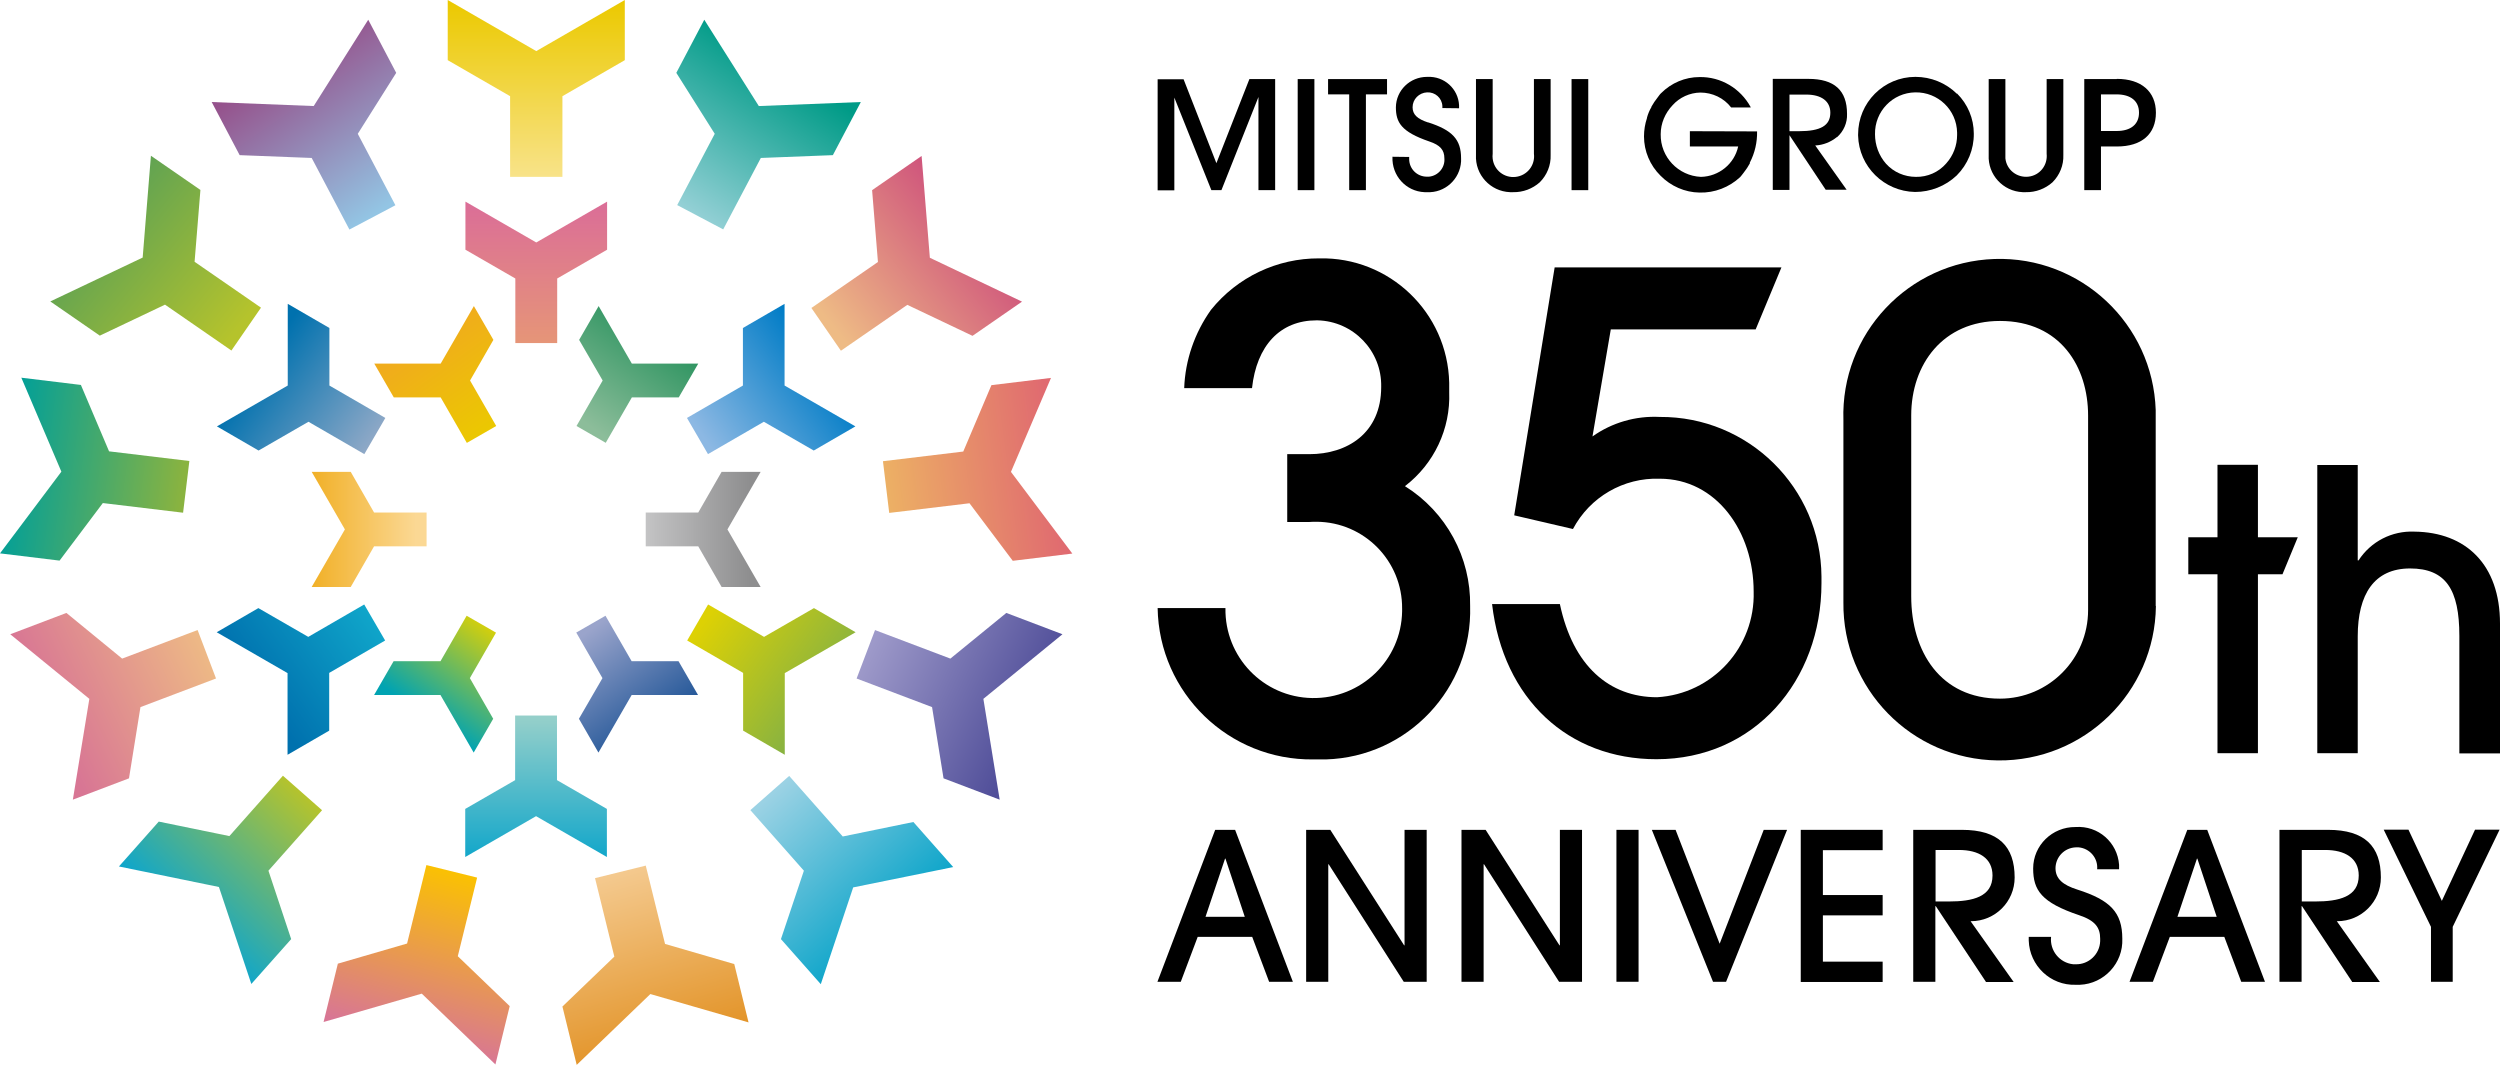 <?xml version="1.0" encoding="UTF-8"?>
<svg id="_レイヤー_2" data-name="レイヤー 2" xmlns="http://www.w3.org/2000/svg" xmlns:xlink="http://www.w3.org/1999/xlink" viewBox="0 0 124.24 52.91">
  <defs>
    <style>
      .cls-1 {
        fill: url(#_名称未設定グラデーション_18);
      }

      .cls-2 {
        fill: url(#_名称未設定グラデーション_5);
      }

      .cls-3 {
        fill: url(#_名称未設定グラデーション_13);
      }

      .cls-4 {
        fill: url(#_名称未設定グラデーション_6);
      }

      .cls-5 {
        fill: url(#_名称未設定グラデーション_2);
      }

      .cls-6 {
        fill: url(#_名称未設定グラデーション_11);
      }

      .cls-7 {
        fill: url(#_名称未設定グラデーション_14);
      }

      .cls-8 {
        fill: url(#_名称未設定グラデーション_15);
      }

      .cls-9 {
        fill: url(#_名称未設定グラデーション);
      }

      .cls-10 {
        fill: url(#_名称未設定グラデーション_12);
      }

      .cls-11 {
        fill: url(#_名称未設定グラデーション_8);
      }

      .cls-12 {
        fill: url(#_名称未設定グラデーション_4);
      }

      .cls-13 {
        fill: url(#_名称未設定グラデーション_3);
      }

      .cls-14 {
        fill: url(#_名称未設定グラデーション_23);
      }

      .cls-15 {
        fill: url(#_名称未設定グラデーション_22);
      }

      .cls-16 {
        fill: url(#_名称未設定グラデーション_24);
      }

      .cls-17 {
        fill: url(#_名称未設定グラデーション_10);
      }

      .cls-18 {
        fill: url(#_名称未設定グラデーション_20);
      }

      .cls-19 {
        fill: url(#_名称未設定グラデーション_25);
      }

      .cls-20 {
        fill: url(#_名称未設定グラデーション_7);
      }

      .cls-21 {
        fill: url(#_名称未設定グラデーション_9);
      }

      .cls-22 {
        fill: url(#_名称未設定グラデーション_21);
      }

      .cls-23 {
        fill: url(#_名称未設定グラデーション_17);
      }

      .cls-24 {
        fill: url(#_名称未設定グラデーション_16);
      }

      .cls-25 {
        fill: url(#_名称未設定グラデーション_19);
      }
    </style>
    <linearGradient id="_名称未設定グラデーション" data-name="名称未設定グラデーション" x1="116.61" y1="41.93" x2="116.61" y2="40.93" gradientTransform="translate(-999.56 368.64) scale(8.8 -8.79)" gradientUnits="userSpaceOnUse">
      <stop offset="0" stop-color="#ebc900"/>
      <stop offset="1" stop-color="#f8e38a"/>
    </linearGradient>
    <linearGradient id="_名称未設定グラデーション_2" data-name="名称未設定グラデーション 2" x1="108.08" y1="42.22" x2="109.08" y2="42.22" gradientTransform="translate(-602.18 267.62) scale(5.71 -5.71)" gradientUnits="userSpaceOnUse">
      <stop offset="0" stop-color="#f0ac1c"/>
      <stop offset="1" stop-color="#fbd894"/>
    </linearGradient>
    <linearGradient id="_名称未設定グラデーション_3" data-name="名称未設定グラデーション 3" x1="109.78" y1="41.57" x2="110.25" y2="42.3" gradientTransform="translate(-643.75 318.58) scale(6.06 -6.8)" gradientUnits="userSpaceOnUse">
      <stop offset="0" stop-color="#00a3b2"/>
      <stop offset="1" stop-color="#ddd104"/>
    </linearGradient>
    <linearGradient id="_名称未設定グラデーション_4" data-name="名称未設定グラデーション 4" x1="109.78" y1="42.15" x2="110.25" y2="41.42" gradientTransform="translate(-643.75 303.19) scale(6.06 -6.8)" gradientUnits="userSpaceOnUse">
      <stop offset="0" stop-color="#f0ac1c"/>
      <stop offset="1" stop-color="#ebc900"/>
    </linearGradient>
    <linearGradient id="_名称未設定グラデーション_5" data-name="名称未設定グラデーション 5" x1="109.08" y1="42.22" x2="108.08" y2="42.22" gradientTransform="translate(-585.58 267.62) scale(5.71 -5.71)" gradientUnits="userSpaceOnUse">
      <stop offset="0" stop-color="#8e8e8f"/>
      <stop offset="1" stop-color="#c9c9ca"/>
    </linearGradient>
    <linearGradient id="_名称未設定グラデーション_6" data-name="名称未設定グラデーション 6" x1="109.96" y1="41.57" x2="109.49" y2="42.3" gradientTransform="translate(-633.7 318.58) scale(6.06 -6.8)" gradientUnits="userSpaceOnUse">
      <stop offset="0" stop-color="#285a9a"/>
      <stop offset="1" stop-color="#9aa4cb"/>
    </linearGradient>
    <linearGradient id="_名称未設定グラデーション_7" data-name="名称未設定グラデーション 7" x1="109.96" y1="42.15" x2="109.49" y2="41.42" gradientTransform="translate(-633.7 303.19) scale(6.06 -6.8)" gradientUnits="userSpaceOnUse">
      <stop offset="0" stop-color="#309562"/>
      <stop offset="1" stop-color="#8cbd9a"/>
    </linearGradient>
    <linearGradient id="_名称未設定グラデーション_8" data-name="名称未設定グラデーション 8" x1="112.88" y1="42.3" x2="112.88" y2="41.3" gradientTransform="translate(-767.33 307.54) scale(7.03 -7.03)" gradientUnits="userSpaceOnUse">
      <stop offset="0" stop-color="#db6e97"/>
      <stop offset="1" stop-color="#e69677"/>
    </linearGradient>
    <linearGradient id="_名称未設定グラデーション_9" data-name="名称未設定グラデーション 9" x1="115.56" y1="41.78" x2="116.28" y2="41.31" gradientTransform="translate(-954.44 329.83) scale(8.37 -7.46)" gradientUnits="userSpaceOnUse">
      <stop offset="0" stop-color="#0071ae"/>
      <stop offset="1" stop-color="#90a9c7"/>
    </linearGradient>
    <linearGradient id="_名称未設定グラデーション_10" data-name="名称未設定グラデーション 10" x1="115.56" y1="41.6" x2="116.28" y2="42.07" gradientTransform="translate(-954.44 344.8) scale(8.37 -7.46)" gradientUnits="userSpaceOnUse">
      <stop offset="0" stop-color="#0071ae"/>
      <stop offset="1" stop-color="#10a6ca"/>
    </linearGradient>
    <linearGradient id="_名称未設定グラデーション_11" data-name="名称未設定グラデーション 11" x1="116.14" y1="41.78" x2="115.41" y2="41.31" gradientTransform="translate(-931.07 329.83) scale(8.37 -7.46)" gradientUnits="userSpaceOnUse">
      <stop offset="0" stop-color="#007cc6"/>
      <stop offset="1" stop-color="#8cb8e3"/>
    </linearGradient>
    <linearGradient id="_名称未設定グラデーション_12" data-name="名称未設定グラデーション 12" x1="116.14" y1="41.6" x2="115.41" y2="42.07" gradientTransform="translate(-931.07 344.8) scale(8.37 -7.46)" gradientUnits="userSpaceOnUse">
      <stop offset="0" stop-color="#89b340"/>
      <stop offset="1" stop-color="#ddd104"/>
    </linearGradient>
    <linearGradient id="_名称未設定グラデーション_13" data-name="名称未設定グラデーション 13" x1="112.88" y1="41.3" x2="112.88" y2="42.3" gradientTransform="translate(-767.33 333.09) scale(7.03 -7.03)" gradientUnits="userSpaceOnUse">
      <stop offset="0" stop-color="#10a6ca"/>
      <stop offset="1" stop-color="#94cfca"/>
    </linearGradient>
    <linearGradient id="_名称未設定グラデーション_14" data-name="名称未設定グラデーション 14" x1="117.14" y1="41.5" x2="117.59" y2="40.75" gradientTransform="translate(-1060.14 435.98) scale(9.17 -10.43)" gradientUnits="userSpaceOnUse">
      <stop offset="0" stop-color="#95528c"/>
      <stop offset="1" stop-color="#93c5e4"/>
    </linearGradient>
    <linearGradient id="_名称未設定グラデーション_15" data-name="名称未設定グラデーション 15" x1="118.72" y1="41.42" x2="119.41" y2="40.9" gradientTransform="translate(-1237.29 412.33) scale(10.46 -9.68)" gradientUnits="userSpaceOnUse">
      <stop offset="0" stop-color="#61a352"/>
      <stop offset="1" stop-color="#b5c32c"/>
    </linearGradient>
    <linearGradient id="_名称未設定グラデーション_16" data-name="名称未設定グラデーション 16" x1="117.14" y1="41.4" x2="118.07" y2="41.28" gradientTransform="translate(-1101.98 399.38) scale(9.41 -9.09)" gradientUnits="userSpaceOnUse">
      <stop offset="0" stop-color="#009f99"/>
      <stop offset="1" stop-color="#89b340"/>
    </linearGradient>
    <linearGradient id="_名称未設定グラデーション_17" data-name="名称未設定グラデーション 17" x1="118.36" y1="41.29" x2="119.16" y2="41.63" gradientTransform="translate(-1209.57 418.84) scale(10.24 -9.28)" gradientUnits="userSpaceOnUse">
      <stop offset="0" stop-color="#d87694"/>
      <stop offset="1" stop-color="#eebb85"/>
    </linearGradient>
    <linearGradient id="_名称未設定グラデーション_18" data-name="名称未設定グラデーション 18" x1="118.34" y1="40.99" x2="118.92" y2="41.62" gradientTransform="translate(-1184.89 470.13) scale(10.09 -10.35)" gradientUnits="userSpaceOnUse">
      <stop offset="0" stop-color="#10a6ca"/>
      <stop offset="1" stop-color="#b5c32c"/>
    </linearGradient>
    <linearGradient id="_名称未設定グラデーション_19" data-name="名称未設定グラデーション 19" x1="117.3" y1="40.87" x2="117.53" y2="41.73" gradientTransform="translate(-1064.81 456.69) scale(9.25 -9.91)" gradientUnits="userSpaceOnUse">
      <stop offset="0" stop-color="#d87694"/>
      <stop offset="1" stop-color="#fbc200"/>
    </linearGradient>
    <linearGradient id="_名称未設定グラデーション_20" data-name="名称未設定グラデーション 20" x1="117.38" y1="40.87" x2="117.15" y2="41.73" gradientTransform="translate(-1052.94 456.54) scale(9.25 -9.9)" gradientUnits="userSpaceOnUse">
      <stop offset="0" stop-color="#e3952b"/>
      <stop offset="1" stop-color="#f4c98e"/>
    </linearGradient>
    <linearGradient id="_名称未設定グラデーション_21" data-name="名称未設定グラデーション 21" x1="118.69" y1="40.99" x2="118.12" y2="41.62" gradientTransform="translate(-1153.65 470.38) scale(10.09 -10.35)" gradientUnits="userSpaceOnUse">
      <stop offset="0" stop-color="#10a6ca"/>
      <stop offset="1" stop-color="#9bd2e4"/>
    </linearGradient>
    <linearGradient id="_名称未設定グラデーション_22" data-name="名称未設定グラデーション 22" x1="119.05" y1="41.29" x2="118.25" y2="41.63" gradientTransform="translate(-1167.76 418.85) scale(10.24 -9.28)" gradientUnits="userSpaceOnUse">
      <stop offset="0" stop-color="#504e99"/>
      <stop offset="1" stop-color="#9d99c9"/>
    </linearGradient>
    <linearGradient id="_名称未設定グラデーション_23" data-name="名称未設定グラデーション 23" x1="118.03" y1="41.4" x2="117.1" y2="41.28" gradientTransform="translate(-1058.23 399.34) scale(9.41 -9.09)" gradientUnits="userSpaceOnUse">
      <stop offset="0" stop-color="#e06a70"/>
      <stop offset="1" stop-color="#edb364"/>
    </linearGradient>
    <linearGradient id="_名称未設定グラデーション_24" data-name="名称未設定グラデーション 24" x1="119.25" y1="41.42" x2="118.56" y2="40.9" gradientTransform="translate(-1199.86 412.26) scale(10.47 -9.68)" gradientUnits="userSpaceOnUse">
      <stop offset="0" stop-color="#cf547c"/>
      <stop offset="1" stop-color="#eebb85"/>
    </linearGradient>
    <linearGradient id="_名称未設定グラデーション_25" data-name="名称未設定グラデーション 25" x1="117.29" y1="41.5" x2="116.85" y2="40.75" gradientTransform="translate(-1036.94 435.95) scale(9.17 -10.43)" gradientUnits="userSpaceOnUse">
      <stop offset="0" stop-color="#009b87"/>
      <stop offset="1" stop-color="#97d1d7"/>
    </linearGradient>
  </defs>
  <g id="_レイヤー_1-2" data-name="レイヤー 1">
    <g id="_グループ_1301" data-name="グループ 1301">
      <g id="_グループ_1021" data-name="グループ 1021">
        <g id="_グループ_243" data-name="グループ 243">
          <path id="_パス_1339" data-name="パス 1339" d="M63.97,25.94v-3.37h1.1c1.88,0,3.57-1.04,3.57-3.34.04-1.79-1.38-3.27-3.17-3.31-.01,0-.03,0-.04,0-1.82,0-2.98,1.26-3.21,3.37h-3.37c.05-1.4.52-2.75,1.33-3.89,1.31-1.63,3.29-2.57,5.38-2.56,3.49-.08,6.38,2.69,6.46,6.18,0,.16,0,.31,0,.47.07,1.82-.75,3.56-2.2,4.67,2.05,1.28,3.28,3.54,3.24,5.96.12,4.08-3.09,7.5-7.17,7.62-.2,0-.41,0-.61,0-4.21.06-7.68-3.3-7.75-7.52h3.37c-.04,2.43,1.88,4.43,4.31,4.47,2.43.04,4.43-1.88,4.47-4.31,0-.04,0-.09,0-.13.02-2.37-1.88-4.3-4.24-4.32-.12,0-.24,0-.36.01h-1.11Z"/>
          <path id="_パス_1340" data-name="パス 1340" d="M80.05,16.37l-.91,5.32c.97-.69,2.15-1.03,3.34-.97,4.41-.03,8.01,3.52,8.04,7.93,0,.11,0,.22,0,.33,0,4.86-3.34,8.75-8.2,8.75-4.38,0-7.62-2.98-8.17-7.71h3.37c.65,3.08,2.46,4.63,4.83,4.63,2.76-.16,4.88-2.49,4.8-5.25,0-2.98-1.85-5.61-4.67-5.61-1.8-.06-3.47.91-4.31,2.5l-2.92-.68,2.01-12.32h11.27l-1.28,3.08h-7.21Z"/>
          <path id="_パス_1341" data-name="パス 1341" d="M107.14,30.12c-.05,4.29-3.57,7.72-7.86,7.67-4.29-.05-7.72-3.57-7.67-7.86,0-.05,0-.09,0-.14v-8.91c-.14-4.29,3.23-7.87,7.51-8.01,4.29-.14,7.87,3.23,8.01,7.51,0,.09,0,.18,0,.27v9.46ZM103.77,20.65c0-2.4-1.36-4.7-4.38-4.7-2.82,0-4.41,2.14-4.41,4.7v8.98c0,2.76,1.46,5.09,4.41,5.09,2.42,0,4.38-1.97,4.38-4.4,0-.01,0-.03,0-.04v-9.63Z"/>
          <path id="_パス_1342" data-name="パス 1342" d="M110.2,37.43v-8.89h-1.45v-1.84h1.45v-3.6h2.01v3.6h1.98l-.76,1.84h-1.22v8.89h-2.01Z"/>
          <path id="_パス_1343" data-name="パス 1343" d="M122.22,37.43v-5.83c0-2.3-.67-3.35-2.45-3.35s-2.6,1.28-2.6,3.37v5.81h-2.01v-14.32h2.01v4.74h.04c.61-.94,1.66-1.48,2.78-1.43,2.55.03,4.25,1.63,4.25,4.57v6.45h-2.02Z"/>
          <path id="_パス_1344" data-name="パス 1344" d="M63.07,48.79l-.84-2.23h-2.71l-.84,2.23h-1.16l2.87-7.55h.99l2.87,7.55h-1.17ZM60.9,42.67h-.02l-.97,2.89h1.95l-.96-2.89Z"/>
          <path id="_パス_1345" data-name="パス 1345" d="M69.76,48.79l-3.73-5.84h-.02v5.84h-1.1v-7.55h1.2l3.67,5.74h.02v-5.74h1.1v7.55h-1.14Z"/>
          <path id="_パス_1346" data-name="パス 1346" d="M77.48,48.79l-3.73-5.84h-.02v5.84h-1.1v-7.55h1.2l3.67,5.74h.02v-5.74h1.1v7.55h-1.14Z"/>
          <path id="_パス_1347" data-name="パス 1347" d="M80.33,48.79v-7.55h1.1v7.55h-1.1Z"/>
          <path id="_パス_1348" data-name="パス 1348" d="M85.13,48.79l-3.04-7.55h1.18l2.19,5.66,2.19-5.66h1.16l-3.03,7.55h-.66Z"/>
          <path id="_パス_1349" data-name="パス 1349" d="M89.49,48.79v-7.55h4.07v1.01h-2.97v2.23h2.97v1.01h-2.97v2.3h2.97v1.01h-4.07Z"/>
          <path id="_パス_1350" data-name="パス 1350" d="M104.22,43.2c.05-.56-.37-1.04-.92-1.09-.05,0-.09,0-.14,0-.56.02-1,.47-1.01,1.03,0,.53.36.84,1.09,1.07,1.63.52,2.23,1.13,2.23,2.44.05,1.21-.9,2.24-2.11,2.29-.07,0-.14,0-.21,0-1.25.04-2.29-.95-2.33-2.2,0-.06,0-.12,0-.18h1.11c-.07.68.42,1.29,1.1,1.36.04,0,.08,0,.12,0,.65.02,1.2-.5,1.22-1.15,0-.04,0-.08,0-.12,0-.55-.24-.9-1.05-1.17-1.87-.63-2.28-1.24-2.28-2.32,0-1.15.95-2.07,2.1-2.06,0,0,0,0,.01,0,1.12-.08,2.08.76,2.16,1.88,0,.07,0,.15,0,.22h-1.11Z"/>
          <path id="_パス_1351" data-name="パス 1351" d="M111.38,48.79l-.84-2.23h-2.71l-.84,2.23h-1.16l2.87-7.55h.99l2.87,7.55h-1.17ZM109.2,42.67h-.02l-.97,2.89h1.95l-.96-2.89Z"/>
          <path id="_パス_1352" data-name="パス 1352" d="M120.81,48.79v-2.73l-2.35-4.83h1.23l1.66,3.54,1.65-3.54h1.22l-2.33,4.83v2.73h-1.1Z"/>
          <path id="_パス_1353" data-name="パス 1353" d="M62.09,3.93l-1.64,4.18-1.63-4.17h0s-1.29,0-1.29,0v5.52h.83v-4.61l1.84,4.6h0s.5,0,.5,0l1.84-4.63v4.63h.83V3.93h-1.28Z"/>
          <rect id="_長方形_132" data-name="長方形 132" x="64.49" y="3.93" width=".83" height="5.52"/>
          <path id="_パス_1354" data-name="パス 1354" d="M66,3.93v.76h1.05v4.76h.83v-4.76h1.05v-.76h-2.94Z"/>
          <path id="_パス_1355" data-name="パス 1355" d="M70.98,6.09c-.55-.18-.78-.4-.78-.76,0-.4.32-.72.72-.74.4-.02.74.28.76.68,0,.03,0,.07,0,.1h0s.83.01.83.01h0c.04-.83-.6-1.52-1.42-1.56-.06,0-.11,0-.17,0-.85,0-1.54.67-1.55,1.51,0,.75.26,1.22,1.66,1.7.54.18.75.42.75.84.04.46-.31.87-.77.91-.03,0-.06,0-.1,0-.49,0-.88-.39-.88-.88,0-.03,0-.07,0-.1h0s-.83-.01-.83-.01h0c-.04.94.67,1.72,1.59,1.76.04,0,.08,0,.12,0,.89.05,1.65-.64,1.7-1.53,0-.05,0-.1,0-.15,0-.94-.43-1.4-1.64-1.79Z"/>
          <path id="_パス_1356" data-name="パス 1356" d="M76.23,3.93v3.71c.07.57-.33,1.08-.9,1.15-.57.07-1.08-.33-1.15-.9-.01-.08-.01-.17,0-.25v-3.71h-.83v3.77c-.05.98.71,1.81,1.69,1.85.05,0,.11,0,.16,0,.49.01.96-.17,1.32-.49.36-.36.56-.85.54-1.36v-3.77h-.83Z"/>
          <rect id="_長方形_133" data-name="長方形 133" x="78.1" y="3.93" width=".83" height="5.52"/>
          <path id="_パス_1357" data-name="パス 1357" d="M86.96,8.1v-.02c.25-.48.37-1.01.36-1.55h0s-3.34-.01-3.34-.01v.76h2.4c-.19.87-.96,1.49-1.85,1.51-1.13-.05-2.02-.99-2-2.12,0-.54.22-1.05.59-1.44.35-.39.85-.62,1.38-.63.6,0,1.17.27,1.53.74h0s.97,0,.97,0v-.02c-.51-.93-1.48-1.51-2.54-1.49-.72,0-1.4.29-1.91.8-.07.06-.11.14-.17.21h0c-.12.15-.22.3-.31.46v.02c-.1.17-.17.34-.22.52v.02c-.1.3-.15.61-.15.92,0,.73.3,1.44.82,1.95.51.52,1.21.83,1.94.84.75.02,1.47-.26,2.02-.77.06-.06.1-.13.16-.2l.03-.04c.11-.14.21-.29.29-.44Z"/>
          <path id="_パス_1358" data-name="パス 1358" d="M91.29,6.82c.33-.29.52-.72.5-1.16,0-1.17-.63-1.74-1.92-1.74h-1.77v5.52h.83v-2.72l1.8,2.71h0s1.04,0,1.04,0l-1.56-2.2c.4-.02.77-.17,1.08-.42ZM88.93,6.52v-1.82h.83c.76,0,1.2.33,1.2.9,0,.64-.48.92-1.56.92h-.47Z"/>
          <path id="_パス_1359" data-name="パス 1359" d="M97.25,4.66c-.55-.54-1.29-.84-2.06-.84-1.58,0-2.85,1.28-2.85,2.86,0,.02,0,.04,0,.06.04,1.54,1.29,2.77,2.83,2.8.77,0,1.51-.29,2.07-.82.55-.55.86-1.3.85-2.08,0-.75-.3-1.46-.83-1.99ZM95.22,8.79c-.57,0-1.11-.23-1.49-.65-.36-.41-.55-.93-.55-1.47-.02-1.13.87-2.06,2-2.08,1.13-.02,2.06.87,2.08,2,0,.04,0,.08,0,.12,0,.52-.19,1.02-.54,1.41-.38.44-.93.68-1.51.67h0Z"/>
          <path id="_パス_1360" data-name="パス 1360" d="M101.71,3.93v3.71c.06.57-.34,1.08-.91,1.14s-1.08-.34-1.14-.91c0-.08,0-.15,0-.23v-3.71h-.83v3.77c-.05.98.71,1.81,1.69,1.85.05,0,.11,0,.16,0,.49.01.96-.17,1.32-.49.36-.36.56-.85.54-1.36v-3.77h-.83Z"/>
          <path id="_パス_1361" data-name="パス 1361" d="M105.19,3.93h-1.61v5.52h.83v-2.17h.79c1.23,0,1.94-.61,1.94-1.68,0-1.05-.73-1.68-1.94-1.68ZM106.3,5.6c0,.58-.41.91-1.11.91h-.78v-1.82h.77c.71,0,1.12.33,1.12.91h0Z"/>
          <path id="_パス_1362" data-name="パス 1362" d="M98.69,48.79l-2.49-3.76h-.02v3.76h-1.1v-7.55h2.42c1.82,0,2.62.82,2.62,2.37,0,1.2-.97,2.17-2.17,2.17,0,0-.01,0-.02,0l2.14,3.02h-1.38ZM96.85,44.8c1.19,0,2.17-.23,2.17-1.29,0-.87-.69-1.27-1.67-1.27h-1.16v2.56h.67Z"/>
          <path id="_パス_1363" data-name="パス 1363" d="M116.89,48.79l-2.49-3.76h-.02v3.76h-1.1v-7.55h2.42c1.82,0,2.62.82,2.62,2.37,0,1.2-.97,2.17-2.17,2.17,0,0-.01,0-.02,0l2.14,3.02h-1.38ZM115.05,44.8c1.19,0,2.17-.23,2.17-1.29,0-.87-.69-1.27-1.67-1.27h-1.16v2.56h.67Z"/>
        </g>
        <g id="_グループ_244" data-name="グループ 244">
          <path id="_パス_1364" data-name="パス 1364" class="cls-9" d="M25.35,8.79v-4.01l-3.1-1.79V0l4.4,2.54,4.4-2.54v2.99l-3.1,1.79v4.01h-2.6Z"/>
          <path id="_パス_1365" data-name="パス 1365" class="cls-5" d="M21.2,27.15h-2.61l-1.16,2.02h-1.94l1.65-2.86-1.65-2.86h1.94l1.16,2.02h2.61v1.68Z"/>
          <path id="_パス_1366" data-name="パス 1366" class="cls-13" d="M24.65,31.44l-1.3,2.26,1.16,2.02-.97,1.68-1.65-2.86h-3.3l.97-1.68h2.33l1.3-2.26,1.46.84Z"/>
          <path id="_パス_1367" data-name="パス 1367" class="cls-12" d="M23.2,22.01l-1.3-2.26h-2.33l-.97-1.68h3.3l1.65-2.86.97,1.68-1.16,2.02,1.3,2.26-1.46.84Z"/>
          <path id="_パス_1368" data-name="パス 1368" class="cls-2" d="M32.09,27.15h2.61l1.16,2.02h1.94l-1.65-2.86,1.65-2.86h-1.94l-1.16,2.02h-2.61v1.68Z"/>
          <path id="_パス_1369" data-name="パス 1369" class="cls-4" d="M28.64,31.44l1.3,2.26-1.17,2.02.97,1.68,1.65-2.86h3.3l-.97-1.68h-2.33l-1.3-2.26-1.46.84Z"/>
          <path id="_パス_1370" data-name="パス 1370" class="cls-20" d="M30.1,22.01l1.3-2.26h2.33l.97-1.68h-3.3l-1.65-2.86-.97,1.68,1.17,2.02-1.3,2.26,1.46.84Z"/>
          <path id="_パス_1371" data-name="パス 1371" class="cls-11" d="M25.61,17.05v-3.21l-2.48-1.43v-2.39l3.52,2.03,3.52-2.03v2.39l-2.48,1.43v3.21h-2.07Z"/>
          <path id="_パス_1372" data-name="パス 1372" class="cls-21" d="M18.11,22.57l-2.78-1.61-2.48,1.43-2.07-1.2,3.52-2.03v-4.06l2.07,1.2v2.86l2.78,1.61-1.04,1.79Z"/>
          <path id="_パス_1373" data-name="パス 1373" class="cls-17" d="M19.14,31.83l-2.78,1.61v2.87l-2.07,1.2v-4.06l-3.52-2.03,2.07-1.2,2.48,1.43,2.78-1.61,1.04,1.79Z"/>
          <path id="_パス_1374" data-name="パス 1374" class="cls-6" d="M35.18,22.57l2.78-1.61,2.48,1.43,2.07-1.2-3.52-2.03v-4.06l-2.07,1.2v2.86l-2.78,1.61,1.04,1.79Z"/>
          <path id="_パス_1375" data-name="パス 1375" class="cls-10" d="M34.15,31.83l2.78,1.61v2.87l2.07,1.2v-4.06l3.52-2.03-2.07-1.2-2.48,1.43-2.78-1.61-1.04,1.79Z"/>
          <path id="_パス_1376" data-name="パス 1376" class="cls-3" d="M27.68,35.56v3.21l2.48,1.43v2.39l-3.52-2.03-3.52,2.03v-2.39l2.48-1.43v-3.21h2.07Z"/>
          <path id="_パス_1377" data-name="パス 1377" class="cls-7" d="M17.36,11.4l-1.87-3.55-3.58-.14-1.39-2.64,5.07.2,2.71-4.29,1.39,2.64-1.91,3.03,1.87,3.55-2.29,1.21Z"/>
          <path id="_パス_1378" data-name="パス 1378" class="cls-8" d="M11.5,17.42l-3.3-2.28-3.24,1.54-2.46-1.7,4.59-2.18.41-5.06,2.46,1.7-.29,3.57,3.3,2.28-1.47,2.13Z"/>
          <path id="_パス_1379" data-name="パス 1379" class="cls-24" d="M9.1,25.48l-3.99-.48-2.15,2.86-2.96-.36,3.05-4.06-1.99-4.67,2.96.36,1.4,3.3,3.99.48-.31,2.56Z"/>
          <path id="_パス_1380" data-name="パス 1380" class="cls-23" d="M10.73,33.72l-3.75,1.42-.57,3.54-2.79,1.06.82-5.01-3.93-3.21,2.79-1.06,2.77,2.27,3.75-1.42.92,2.42Z"/>
          <path id="_パス_1381" data-name="パス 1381" class="cls-1" d="M16,40.27l-2.66,3,1.13,3.4-1.98,2.23-1.61-4.82-4.97-1.02,1.98-2.23,3.51.72,2.66-3,1.94,1.71Z"/>
          <path id="_パス_1382" data-name="パス 1382" class="cls-25" d="M23.71,43.62l-.96,3.9,2.58,2.48-.71,2.9-3.66-3.52-4.88,1.41.71-2.9,3.44-1,.96-3.9,2.51.62Z"/>
          <path id="_パス_1383" data-name="パス 1383" class="cls-18" d="M32.09,43.01l.96,3.9,3.44,1,.71,2.9-4.88-1.41-3.66,3.52-.71-2.9,2.58-2.48-.96-3.9,2.51-.62Z"/>
          <path id="_パス_1384" data-name="パス 1384" class="cls-22" d="M39.22,38.56l2.66,3.01,3.51-.72,1.98,2.24-4.97,1.01-1.61,4.81-1.98-2.24,1.14-3.4-2.66-3.01,1.94-1.71Z"/>
          <path id="_パス_1385" data-name="パス 1385" class="cls-15" d="M43.48,31.31l3.75,1.42,2.78-2.27,2.79,1.06-3.93,3.21.81,5.01-2.79-1.06-.57-3.54-3.75-1.42.92-2.42Z"/>
          <path id="_パス_1386" data-name="パス 1386" class="cls-14" d="M43.88,22.92l3.99-.48,1.4-3.3,2.96-.36-1.99,4.67,3.05,4.06-2.96.36-2.15-2.86-3.99.48-.31-2.56Z"/>
          <path id="_パス_1387" data-name="パス 1387" class="cls-16" d="M40.33,15.3l3.3-2.28-.29-3.57,2.46-1.7.41,5.06,4.58,2.18-2.46,1.7-3.24-1.54-3.3,2.28-1.47-2.13Z"/>
          <path id="_パス_1388" data-name="パス 1388" class="cls-19" d="M33.65,10.2l1.87-3.55-1.91-3.03,1.39-2.64,2.71,4.29,5.07-.2-1.39,2.64-3.58.14-1.87,3.55-2.29-1.21Z"/>
        </g>
      </g>
    </g>
  </g>
</svg>